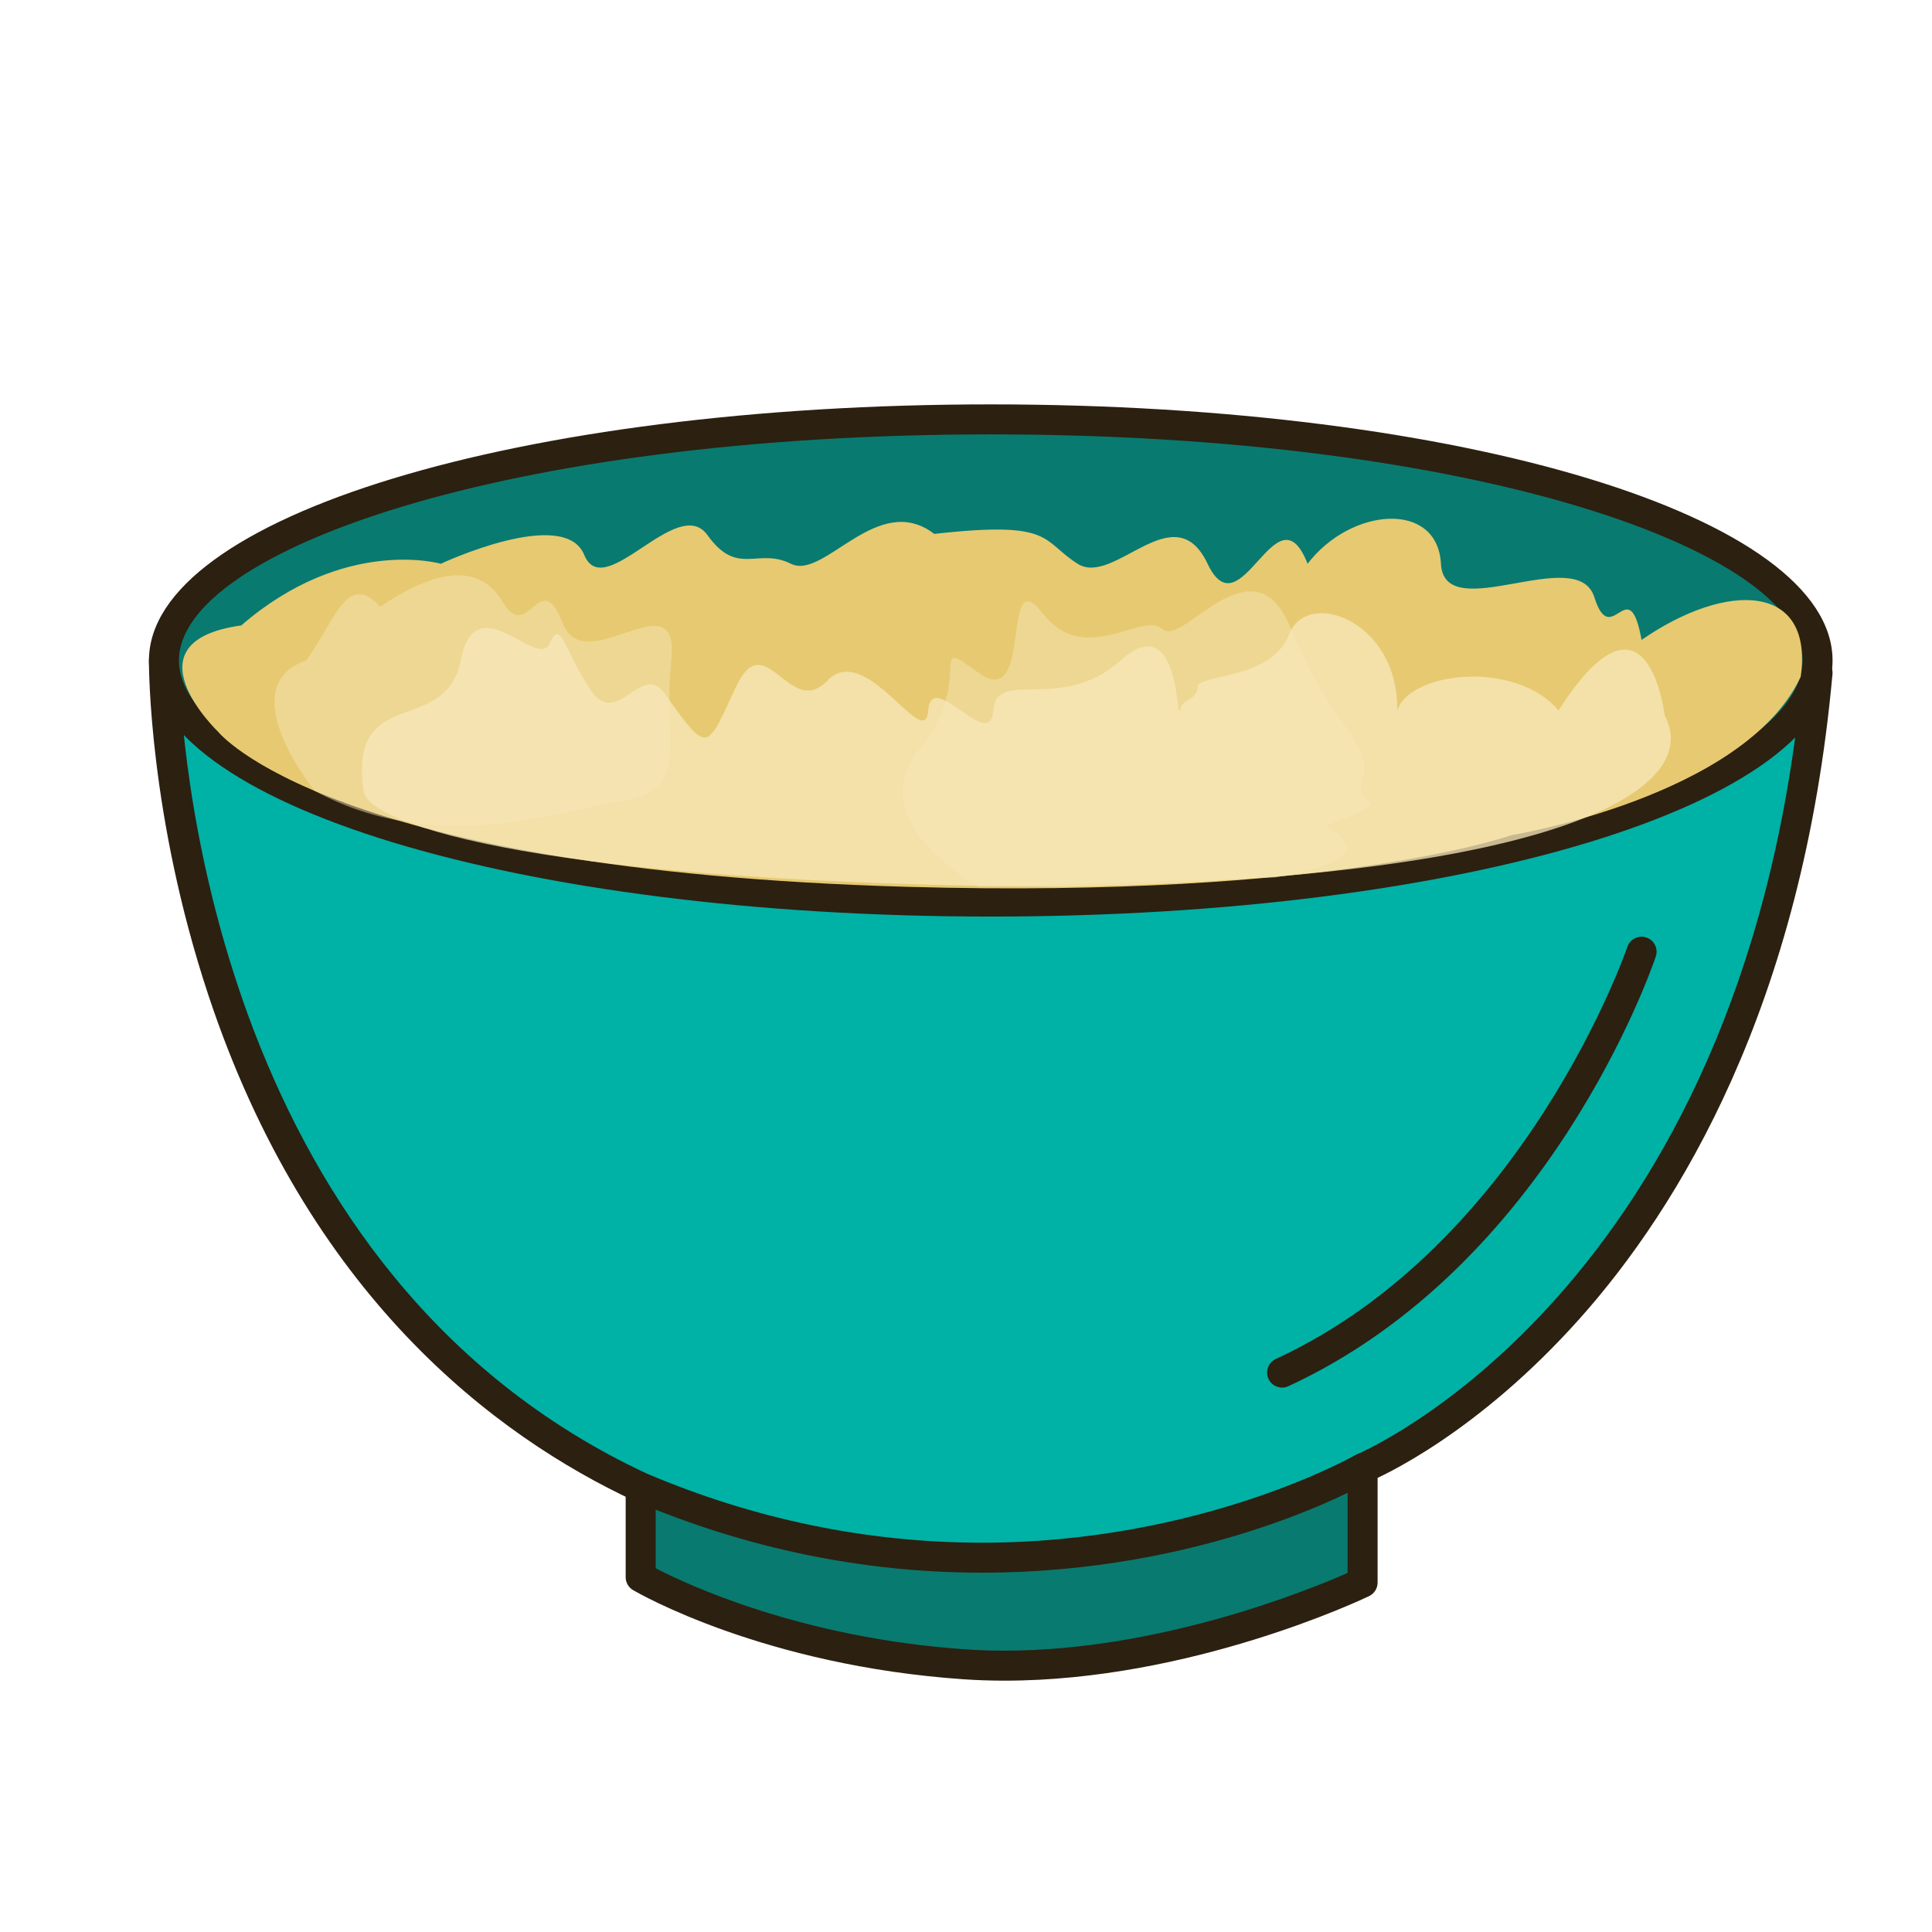 <?xml version="1.0" encoding="utf-8"?>
<!-- Generator: Adobe Illustrator 16.0.0, SVG Export Plug-In . SVG Version: 6.00 Build 0)  -->
<!DOCTYPE svg PUBLIC "-//W3C//DTD SVG 1.1//EN" "http://www.w3.org/Graphics/SVG/1.1/DTD/svg11.dtd">
<svg version="1.1" id="Layer_1" xmlns="http://www.w3.org/2000/svg" xmlns:xlink="http://www.w3.org/1999/xlink" x="0px" y="0px"
	 width="500px" height="500px" viewBox="0 0 500 500" enable-background="new 0 0 500 500" xml:space="preserve">
<g id="Layer_1_copy_38">
	<g>
		<path fill="#097A70" d="M165.81,371.508v36.663c0,0,32.431,19.026,83.893,22.56c51.469,3.522,102.935-21.153,102.935-21.153
			v-38.068l-81.073-57.614L165.81,371.508z"/>
		<path fill="#2C2010" d="M259.989,434.954h-0.005c-3.571,0-7.12-0.12-10.543-0.352c-51.782-3.553-84.243-22.286-85.6-23.079
			c-1.187-0.696-1.918-1.973-1.918-3.353v-36.663c0-1.421,0.78-2.729,2.028-3.408l105.75-57.617c1.306-0.707,2.9-0.611,4.109,0.246
			l81.072,57.614c1.025,0.728,1.639,1.909,1.639,3.165v38.068c0,1.494-0.861,2.854-2.209,3.502
			C352.454,413.973,308.141,434.954,259.989,434.954z M169.688,405.859c7.614,3.968,37.338,18.054,80.283,20.996
			c3.251,0.221,6.619,0.336,10.015,0.336c40.504,0,79.27-15.922,88.771-20.116v-33.562l-77.465-55.053l-101.604,55.352V405.859
			L169.688,405.859z"/>
	</g>
	<g>
		<path fill="#00B1A6" d="M42.432,170.926c0,0-0.713,156.164,123.378,213.982c102.932,43.702,186.827-4.94,186.827-4.94
			s102.939-41.592,117.741-205.865L267.331,145.9L42.432,170.926z"/>
		<path fill="#2C2010" d="M254.116,407.011c-0.007,0-0.007,0-0.007,0c-30.646,0-60.865-6.233-89.821-18.526
			C128.095,371.62,79.683,335.255,53.9,257.458c-15.358-46.339-15.361-84.929-15.354-86.547c0.007-1.969,1.495-3.624,3.453-3.841
			l224.903-25.025c0.324-0.038,0.642-0.03,0.961,0.014l203.052,28.196c2.051,0.287,3.516,2.133,3.329,4.195
			c-7.74,85.917-39.831,138.112-65.393,166.774c-26.716,29.951-51.535,40.987-54.501,42.233
			C350.646,385.561,311.392,407.011,254.116,407.011z M46.398,174.394c0.888,23.095,10.824,155.635,121.052,206.995
			c27.867,11.831,57.062,17.856,86.659,17.861c56.757,0,96.192-22.417,96.581-22.643c0.156-0.092,0.324-0.17,0.487-0.237
			c1-0.406,99.394-42.222,114.986-198.934l-198.887-27.621L46.398,174.394z"/>
	</g>
	<g>
		<path fill="#097A70" d="M470.378,170.926c0,34.467-95.795,62.397-213.976,62.397c-118.174,0-213.971-27.931-213.971-62.397
			c0-34.456,95.797-62.394,213.971-62.394C374.583,108.532,470.378,136.47,470.378,170.926z"/>
		<path fill="#2C2010" d="M256.402,237.205c-122.162,0-217.856-29.113-217.856-66.279c0-37.159,95.694-66.272,217.856-66.272
			c122.164,0,217.859,29.113,217.859,66.272C474.263,208.092,378.566,237.205,256.402,237.205z M256.402,112.417
			c-125.671,0-210.093,30.253-210.093,58.509c0,28.259,84.422,58.516,210.093,58.516c125.676,0,210.094-30.257,210.094-58.516
			C466.496,142.671,382.078,112.417,256.402,112.417z"/>
	</g>
	<g>
		<path fill="#2C2010" d="M331.81,359.111c-1.474,0-2.875-0.836-3.526-2.252c-0.899-1.95-0.053-4.256,1.895-5.153
			c64.406-29.75,90.724-105.876,90.98-106.641c0.688-2.032,2.9-3.128,4.922-2.442c2.028,0.69,3.121,2.886,2.438,4.918
			c-1.092,3.255-27.584,80.033-95.085,111.208C332.905,358.996,332.35,359.111,331.81,359.111z"/>
	</g>
	<g>
		<path fill="#E7C971" d="M56.496,189.431c0,0-24.467-23.367,5.942-27.568c26.746-23.151,51.655-15.962,51.655-15.962
			s31.924-14.967,37.1-2.304c5.175,12.658,24.153-15.932,31.92-5.086c7.768,10.843,12.938,3.08,21.569,7.39
			c8.629,4.314,22.432-18.979,37.1-7.726c31.056-3.49,27.604,1.693,37.097,7.726c9.488,6.04,25.02-18.21,33.646,0
			c8.624,18.218,17.849-20.507,25.88,0c11.216-14.668,33.646-16.387,34.508,0c0.865,16.391,35.261-5.414,39.689,8.627
			c4.428,14.042,8.941-7.166,12.233,11.082c22.274-15.395,44.627-14.612,41.179,9.553c-14.561,31.051-74.963,41.01-74.963,41.01
			s-45.866,16.461-156.175,13.337C85.087,225.273,56.496,189.431,56.496,189.431z"/>
	</g>
	<g opacity="0.46">
		<path fill="#F7E8BA" d="M81.47,204.704c0,0-21.943-26.973-2.208-33.777c7.442-10.358,10.679-23.304,19.087-13.916
			c12.621-8.416,24.985-12.49,31.707-1.297c6.724,11.193,9.71-9.623,15.53,5.5c5.816,15.127,30.41-12.278,28.146,9.713
			c-2.267,21.991,5.176,33.318-12.292,36.227C143.967,210.065,112.544,221.556,81.47,204.704z"/>
	</g>
	<g opacity="0.76">
		<g>
			<path fill="#F7E8BA" d="M94.146,204.89c1.291,8.504,46.861,23.979,181.838,24.62c128.983-2.618,164.879-25.589,154.83-44.355
				c0,0-4.332-37.458-27.476-1.283c-10.724-12.953-38.297-10.339-41.742,0c0.389-23.304-23.352-31.733-27.948-19.754
				c-4.595,11.976-23.736,10.254-23.736,13.703c0,3.453-3.832,2.614-4.598,6.051c-0.765,3.441,0-26.738-15.315-12.945
				c-15.313,13.795-32.167,1.745-32.933,12.945c-0.765,11.208-16.077-11.201-16.845,0c-0.768,11.208-16.085-18.128-26.036-7.778
				c-9.956,10.358-16.086-14.665-23.744,1.727c-7.659,16.394-6.998,17.733-18.378,1.726c-6.126-8.62-12.256,9.232-19.146-0.865
				c-6.892-10.089-7.659-18.978-10.725-12.073c-3.058,6.897-19.142-15.511-22.968,4.318
				C115.392,190.762,89.896,176.907,94.146,204.89z"/>
		</g>
	</g>
	<g opacity="0.46">
		<path fill="#F7E8BA" d="M253.318,229.509c0,0-30.734-16.756-15.529-35.407c15.205-18.654,1.294-30.298,15.529-19.947
			c14.236,10.354,5.5-29.627,16.5-15.459c11.002,14.165,25.884-0.716,31.059,4.135s23.606-24.366,33.318,0.112
			c9.71,24.479,21.351,29.329,18.44,38.386c-2.908,9.061,11.003,4.329-9.378,12.356c6.47,4.467,11.339,9.001-13.266,13.4
			C299.914,227.973,253.318,229.509,253.318,229.509z"/>
	</g>
</g>
</svg>
